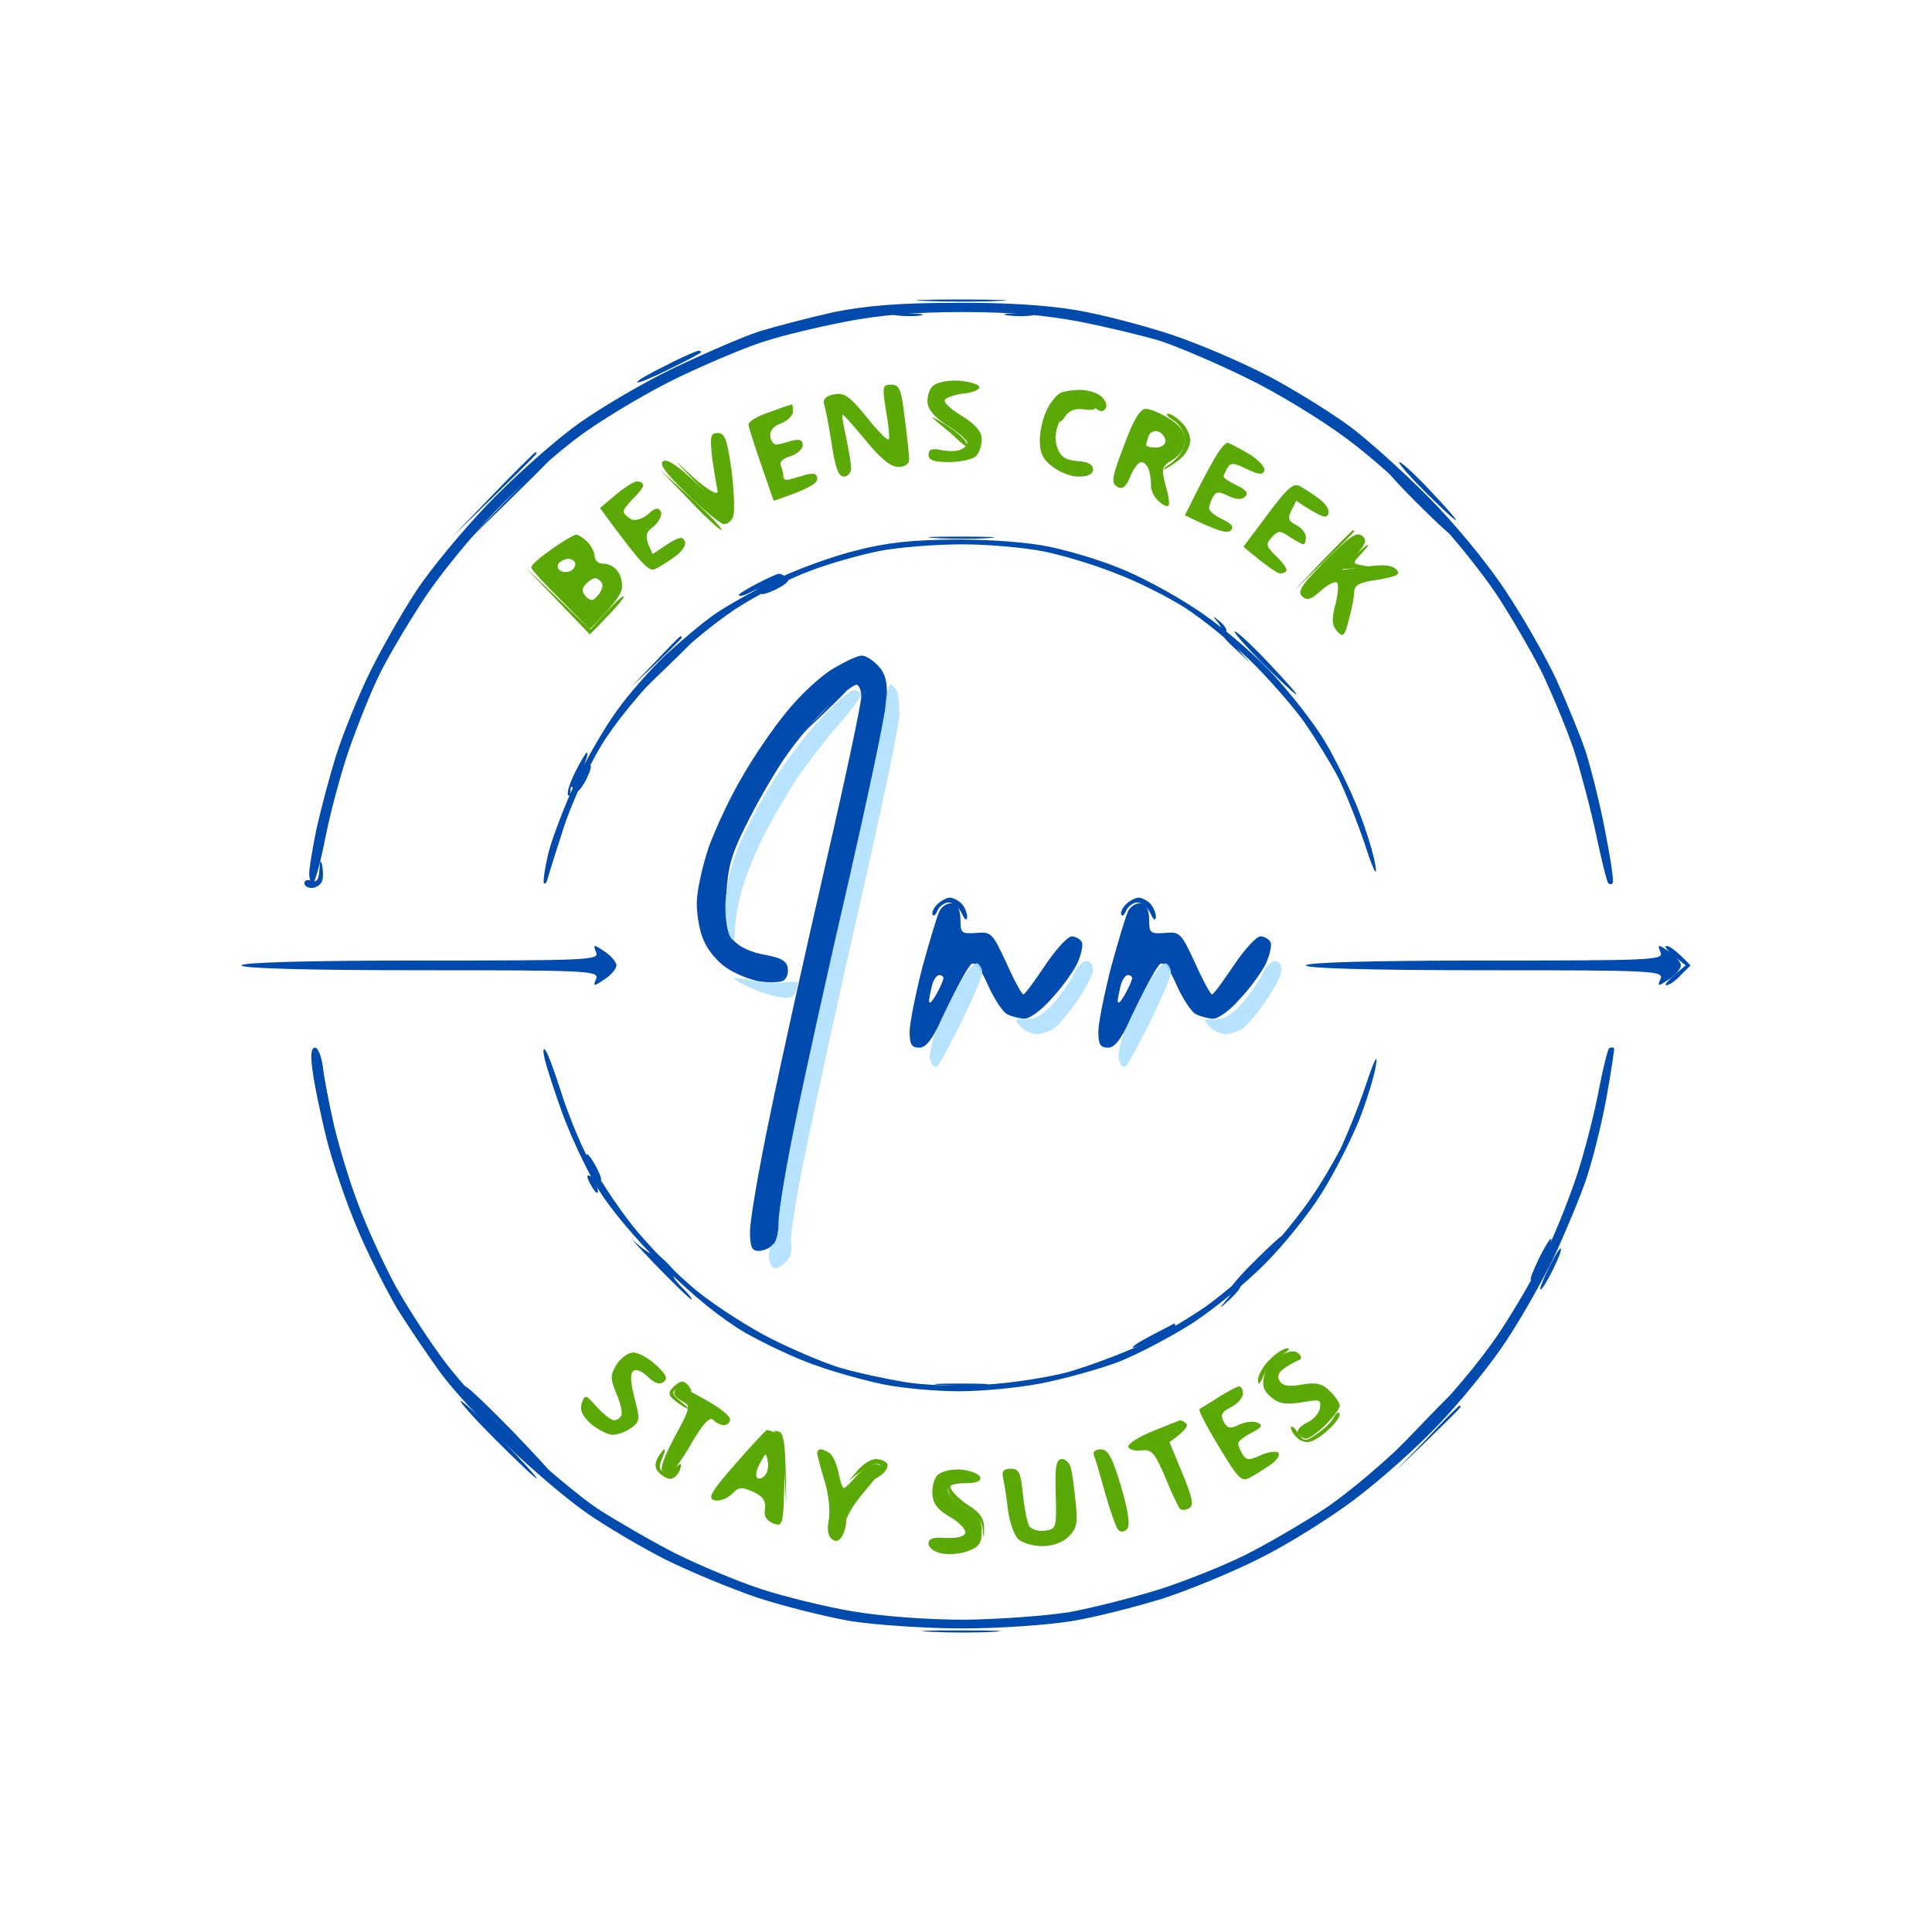 <svg width="200" height="200" viewBox="0 0 200 200" fill="none" xmlns="http://www.w3.org/2000/svg">
<path d="M78.589 34.307C80.392 33.756 83.898 32.854 86.352 32.303C89.608 31.651 93.063 31.351 98.873 31.351C104.032 31.301 108.489 31.601 111.394 32.102C113.848 32.503 118.255 33.655 121.16 34.607C124.065 35.559 128.573 37.513 131.177 38.866C133.781 40.218 137.487 42.523 139.441 43.926C141.394 45.329 145.1 48.685 147.705 51.291C150.509 54.096 153.865 58.154 155.818 61.11C157.671 63.866 160.025 68.024 161.127 70.379C162.179 72.733 163.581 76.09 164.182 77.894C164.733 79.697 165.684 83.405 166.185 86.16C166.736 88.915 167.087 91.27 166.937 91.421C166.836 91.571 166.636 91.571 166.486 91.421C166.336 91.27 165.785 89.016 165.234 86.41C164.683 83.805 163.631 79.847 162.93 77.643C162.179 75.439 160.676 71.832 159.624 69.627C158.523 67.423 156.419 63.816 154.967 61.611C153.514 59.407 150.559 55.699 148.356 53.395C146.202 51.09 142.195 47.483 139.441 45.429C136.686 43.375 131.978 40.519 128.923 39.066C125.868 37.563 121.962 35.91 120.159 35.309C118.356 34.758 114.599 33.856 111.795 33.305C108.139 32.603 104.533 32.303 99.624 32.303C94.716 32.303 91.11 32.603 87.504 33.305C84.649 33.856 80.893 34.758 79.09 35.359C77.287 35.91 73.381 37.563 70.326 39.016C67.27 40.469 62.813 43.124 60.359 44.878C57.905 46.631 53.848 50.239 51.344 52.844C48.84 55.449 45.534 59.507 43.982 61.862C42.429 64.216 40.325 67.723 39.374 69.627C38.422 71.531 36.97 75.188 36.118 77.643C35.267 80.098 34.165 84.256 33.664 86.811C33.164 89.316 32.613 91.421 32.362 91.421C32.162 91.421 32.012 90.97 32.012 90.418C32.012 89.867 32.362 87.763 32.763 85.809C33.214 83.805 34.115 80.349 34.816 78.144C35.517 75.94 37.07 72.082 38.272 69.627C39.474 67.172 41.678 63.315 43.13 61.11C44.583 58.906 47.938 54.848 50.593 52.092C53.247 49.337 57.404 45.629 59.858 43.876C62.312 42.122 66.77 39.517 69.825 38.064C72.88 36.611 76.786 34.908 78.589 34.307Z" fill="#014BAE"/>
<path d="M43.531 99.436C60.96 99.436 62.062 99.386 61.711 98.585C61.361 97.733 61.461 97.733 62.563 98.485C63.264 98.936 63.815 99.587 63.815 99.938C63.815 100.288 63.264 100.939 62.563 101.39C61.461 102.142 61.361 102.142 61.711 101.34C62.062 100.489 60.96 100.439 43.531 100.439C31.511 100.439 25 100.238 25 99.938C25 99.637 31.511 99.436 43.531 99.436Z" fill="#014BAE"/>
<path d="M153.715 99.436C171.144 99.436 172.245 99.386 171.895 98.585C171.544 97.733 171.644 97.733 172.746 98.485C173.447 98.936 173.998 99.587 173.998 99.938C173.998 100.288 173.447 100.939 172.746 101.39C171.644 102.142 171.544 102.142 171.895 101.34C172.245 100.489 171.144 100.439 153.715 100.439C141.694 100.439 135.184 100.238 135.184 99.938C135.184 99.637 141.694 99.436 153.715 99.436Z" fill="#014BAE"/>
<path d="M33.765 117.723C33.164 115.268 32.513 112.162 32.362 110.859C32.112 109.206 32.212 108.454 32.613 108.454C32.913 108.454 33.264 109.306 33.414 110.358C33.514 111.36 34.015 114.016 34.516 116.22C35.017 118.424 36.118 122.132 37.02 124.486C37.871 126.841 39.624 130.649 40.877 133.003C42.179 135.358 44.533 138.965 46.085 141.019C47.638 143.073 51.043 146.831 53.598 149.286C56.202 151.741 59.908 154.847 61.811 156.15C63.765 157.402 67.371 159.506 69.825 160.759C72.329 162.011 76.386 163.715 78.84 164.516C81.344 165.318 85.601 166.37 88.356 166.821C91.361 167.322 95.968 167.672 99.875 167.672C103.481 167.622 108.339 167.272 110.793 166.871C113.197 166.42 117.354 165.368 120.058 164.516C122.713 163.664 126.72 162.061 128.923 160.959C131.127 159.857 134.833 157.703 137.187 156.15C139.591 154.546 143.748 151.039 146.703 148.033C149.908 144.877 153.264 140.869 155.167 138.013C156.92 135.408 159.174 131.45 160.225 129.246C161.277 127.042 162.679 123.434 163.381 121.23C164.082 119.026 165.033 115.318 165.484 112.963C165.935 110.609 166.436 108.605 166.586 108.505C166.786 108.404 166.987 108.404 167.087 108.505C167.137 108.605 166.786 110.959 166.285 113.715C165.785 116.47 164.833 120.178 164.232 121.981C163.631 123.785 162.129 127.392 160.927 129.997C159.674 132.603 157.371 136.661 155.818 138.965C154.265 141.32 151.16 145.128 148.957 147.432C146.753 149.787 142.796 153.294 140.192 155.248C137.588 157.202 133.18 159.957 130.426 161.31C127.671 162.713 123.164 164.566 120.409 165.468C117.654 166.32 113.397 167.422 110.893 167.823C108.389 168.224 103.431 168.574 99.624 168.574C95.918 168.574 90.71 168.224 88.105 167.823C85.501 167.372 81.094 166.27 78.339 165.368C75.584 164.416 71.327 162.663 68.823 161.41C66.369 160.158 62.613 157.953 60.559 156.5C58.506 155.047 54.8 151.891 52.396 149.536C49.942 147.182 46.836 143.825 45.534 142.021C44.232 140.218 42.229 137.262 41.077 135.408C39.975 133.504 38.072 129.797 36.97 127.142C35.818 124.436 34.366 120.178 33.765 117.723Z" fill="#014BAE"/>
<path d="M103.381 31.15C101.477 31.25 98.072 31.25 95.868 31.15C93.664 31.1 95.217 31 99.374 31C103.531 31 105.334 31.1 103.381 31.15Z" fill="#014BAE"/>
<path d="M95.317 32.653C94.766 32.754 93.614 32.754 92.813 32.653C92.012 32.553 92.462 32.453 93.865 32.453C95.217 32.453 95.918 32.553 95.317 32.653Z" fill="#014BAE"/>
<path d="M106.836 32.653C106.285 32.754 105.133 32.754 104.332 32.653C103.531 32.553 103.982 32.453 105.384 32.453C106.736 32.453 107.437 32.553 106.836 32.653Z" fill="#014BAE"/>
<path d="M65.968 39.567C65.918 39.417 67.22 38.665 68.873 37.864C70.476 37.012 72.028 36.361 72.279 36.311C72.529 36.311 72.629 36.411 72.529 36.511C72.429 36.611 70.927 37.413 69.174 38.264C67.471 39.116 66.018 39.717 65.968 39.567Z" fill="#014BAE"/>
<path d="M46.786 55.599L51.043 51.19C53.347 48.785 55.35 46.831 55.401 46.831C55.501 46.831 55.551 46.882 55.551 46.932C55.551 47.032 53.598 48.986 46.786 55.599Z" fill="#014BAE"/>
<path d="M47.788 56.601L52.295 51.942C54.749 49.437 56.853 47.333 56.903 47.333C57.003 47.333 57.053 47.383 57.053 47.433C57.053 47.533 54.95 49.637 47.788 56.601Z" fill="#014BAE"/>
<path d="M150.709 53.846C150.559 53.846 149.107 52.493 147.454 50.84C145.801 49.186 144.649 47.834 144.85 47.834C145.1 47.834 146.553 49.186 148.105 50.84C149.658 52.493 150.86 53.846 150.709 53.846Z" fill="#014BAE"/>
<path d="M150.209 55.349C150.058 55.349 148.406 53.795 146.452 51.842C144.499 49.888 143.147 48.334 143.347 48.334C143.548 48.334 145.25 49.938 147.103 51.842C148.957 53.795 150.359 55.349 150.209 55.349Z" fill="#014BAE"/>
<path d="M32.262 91.17C32.813 91.37 33.013 91.02 33.063 90.068C33.114 89.016 33.214 88.915 33.364 89.667C33.464 90.218 33.464 90.969 33.314 91.27C33.163 91.621 32.663 91.921 32.262 91.921C31.861 91.921 31.511 91.721 31.511 91.42C31.511 91.12 31.861 91.02 32.262 91.17Z" fill="#014BAE"/>
<path d="M174.499 99.937L173.247 98.935C172.596 98.384 172.245 97.933 172.496 97.933C172.796 97.883 173.447 98.334 175 99.937L173.998 100.939C173.447 101.541 172.796 101.991 172.496 101.991C172.245 101.991 172.546 101.541 174.499 99.937Z" fill="#014BAE"/>
<path d="M158.472 132.502C158.322 132.502 158.723 131.5 159.324 130.248C159.925 129.045 160.476 128.144 160.576 128.244C160.676 128.394 160.275 129.396 159.724 130.498C159.174 131.6 158.623 132.502 158.472 132.502Z" fill="#014BAE"/>
<path d="M159.474 133.504C159.324 133.504 159.724 132.502 160.325 131.25C160.926 130.047 161.477 129.146 161.578 129.246C161.678 129.396 161.277 130.398 160.726 131.5C160.175 132.602 159.624 133.504 159.474 133.504Z" fill="#014BAE"/>
<path d="M57.053 152.542C56.903 152.542 54.8 150.538 52.295 148.033C49.841 145.528 47.988 143.524 48.189 143.524C48.389 143.524 50.542 145.578 52.947 148.033C55.35 150.538 57.204 152.542 57.053 152.542Z" fill="#014BAE"/>
<path d="M142.947 151.791L146.452 148.184C148.356 146.18 150.008 144.526 150.058 144.526C150.159 144.526 150.209 144.576 150.209 144.677C150.209 144.727 148.606 146.33 142.947 151.791Z" fill="#014BAE"/>
<path d="M55.551 153.043C55.401 153.043 53.497 151.24 51.294 149.035C49.09 146.831 47.487 145.027 47.688 145.027C47.888 145.027 49.841 146.831 51.945 149.035C54.048 151.24 55.701 153.043 55.551 153.043Z" fill="#014BAE"/>
<path d="M144.449 152.292L147.704 148.935C149.457 147.031 151.01 145.528 151.06 145.528C151.16 145.528 151.21 145.578 151.21 145.628C151.21 145.729 149.708 147.232 144.449 152.292Z" fill="#014BAE"/>
<path d="M102.88 168.925C101.227 169.025 98.322 169.025 96.369 168.925C94.466 168.825 95.818 168.775 99.374 168.775C102.98 168.775 104.532 168.825 102.88 168.925Z" fill="#014BAE"/>
<path fillRule="evenodd" clipRule="evenodd" d="M99.023 55.849C102.679 55.849 106.536 56.15 108.639 56.601C110.593 57.002 113.798 57.954 115.751 58.755C117.755 59.507 121.311 61.411 123.664 62.964C126.018 64.467 129.524 67.423 131.427 69.427C133.381 71.481 135.935 74.737 137.087 76.641C138.239 78.545 139.841 81.851 140.643 83.905C141.444 85.96 142.245 88.565 142.396 89.667C142.596 90.919 142.145 90.068 141.294 87.412C140.493 85.058 139.24 81.901 138.489 80.398C137.688 78.895 136.085 76.29 134.933 74.637C133.731 72.984 131.227 70.128 129.374 68.324C127.471 66.521 124.466 64.066 122.663 62.914C120.86 61.761 117.654 60.158 115.501 59.356C113.397 58.505 110.092 57.503 108.139 57.102C106.185 56.701 102.379 56.35 99.624 56.35C96.87 56.35 92.963 56.651 90.96 57.052C89.007 57.453 85.751 58.355 83.848 59.106C81.895 59.807 78.639 61.461 76.586 62.763C74.533 64.016 71.027 66.871 68.773 69.126C66.469 71.431 63.664 74.837 62.262 77.142C60.91 79.346 59.157 83.204 58.356 85.659C57.554 88.164 56.803 90.519 56.703 90.919C56.603 91.32 56.453 91.571 56.302 91.42C56.202 91.27 56.402 89.817 56.803 88.164C57.254 86.511 58.506 83.254 59.608 80.9C60.71 78.545 62.613 75.288 63.815 73.635C64.967 71.982 67.27 69.376 68.873 67.823C70.526 66.32 72.83 64.367 74.082 63.515C75.334 62.663 78.038 61.16 80.092 60.108C82.145 59.056 85.852 57.703 88.356 57.052C91.811 56.15 94.266 55.9 98.973 55.849H99.023ZM89.157 67.874C89.558 67.823 90.359 68.324 90.91 68.926C91.661 69.727 91.862 70.579 91.811 72.282C91.761 73.585 90.008 81.952 87.955 90.919C85.901 99.887 83.397 111.11 82.446 115.819C81.444 120.579 80.643 125.338 80.643 126.34C80.643 127.392 80.392 128.544 80.042 128.845C79.691 129.196 79.04 129.496 78.539 129.496C77.838 129.496 77.638 129.095 77.638 127.492C77.638 126.39 78.539 121.029 79.691 115.569C80.793 110.158 83.397 98.434 85.451 89.517C87.504 80.649 89.157 72.833 89.157 72.132C89.157 71.431 88.906 70.879 88.656 70.879C88.356 70.879 87.103 71.882 85.751 73.084C84.449 74.286 82.446 76.691 81.244 78.445C80.042 80.198 78.239 83.354 77.237 85.408C75.735 88.364 75.334 89.817 75.184 92.673C75.084 95.529 75.184 96.38 75.935 97.332C76.536 98.034 77.738 98.585 79.14 98.835C80.843 99.136 81.444 99.487 81.544 100.188C81.644 100.739 81.444 101.34 81.043 101.541C80.693 101.691 79.591 101.741 78.639 101.591C77.688 101.44 76.185 100.839 75.284 100.238C74.382 99.687 73.331 98.434 72.93 97.533C72.479 96.681 72.129 94.877 72.129 93.525C72.129 92.222 72.73 89.567 73.381 87.663C74.082 85.759 75.584 82.503 76.786 80.499C77.938 78.445 79.992 75.439 81.394 73.735C82.746 72.032 84.9 70.028 86.152 69.276C87.404 68.525 88.756 67.874 89.157 67.874ZM98.623 93.525C99.124 93.625 99.424 94.226 99.424 95.178C99.424 96.581 99.524 96.681 101.027 96.581C102.629 96.43 102.73 96.581 104.182 99.687C104.983 101.49 105.785 102.943 105.935 102.943C106.085 102.943 107.087 101.591 108.189 99.937C109.291 98.284 110.543 96.931 110.943 96.931C111.344 96.931 111.845 97.232 111.995 97.533C112.145 97.883 111.895 98.935 111.494 99.787C111.043 100.689 109.841 102.342 108.79 103.444C107.788 104.597 106.536 105.498 106.035 105.448C105.584 105.448 104.783 105.248 104.282 104.997C103.831 104.797 102.93 103.444 102.279 101.991C101.528 100.288 100.977 99.537 100.576 99.787C100.225 100.038 99.124 102.042 98.072 104.296C96.619 107.502 95.918 108.454 95.167 108.454C94.366 108.454 94.165 108.104 94.165 106.801C94.165 105.949 94.766 102.943 95.468 100.188C96.219 97.432 97.02 94.777 97.27 94.276C97.571 93.775 98.122 93.424 98.623 93.525ZM96.169 103.695C96.219 103.995 96.519 103.645 96.92 102.943C97.321 102.242 97.621 101.541 97.671 101.29C97.671 101.09 97.471 100.939 97.22 100.939C96.97 100.939 96.619 101.44 96.469 102.042C96.319 102.693 96.169 103.394 96.169 103.695ZM118.155 93.525C118.656 93.625 118.957 94.226 118.957 95.178C118.957 96.581 119.057 96.681 120.559 96.581C122.162 96.43 122.262 96.581 123.715 99.687C124.516 101.49 125.317 102.943 125.467 102.943C125.618 102.943 126.619 101.591 127.721 99.937C128.823 98.284 130.075 96.931 130.476 96.931C130.876 96.931 131.377 97.232 131.528 97.533C131.678 97.883 131.427 98.935 131.027 99.787C130.576 100.689 129.374 102.342 128.322 103.444C127.321 104.597 126.068 105.498 125.568 105.448C125.117 105.448 124.316 105.248 123.815 104.997C123.364 104.797 122.462 103.444 121.811 101.991C121.06 100.288 120.509 99.537 120.109 99.787C119.758 100.038 118.656 102.042 117.604 104.296C116.152 107.502 115.451 108.454 114.7 108.454C113.898 108.454 113.698 108.104 113.698 106.801C113.698 105.949 114.299 102.943 115 100.188C115.751 97.432 116.553 94.777 116.803 94.276C117.104 93.775 117.654 93.424 118.155 93.525ZM115.701 103.695C115.751 103.995 116.052 103.645 116.452 102.943C116.853 102.242 117.154 101.541 117.204 101.29C117.204 101.09 117.003 100.939 116.753 100.939C116.503 100.939 116.152 101.44 116.002 102.042C115.851 102.693 115.701 103.394 115.701 103.695ZM56.453 108.705C56.703 109.005 57.404 110.909 58.055 112.963C58.706 115.017 59.958 118.174 60.91 119.977C61.861 121.781 63.915 124.937 65.568 126.991C67.22 129.045 70.175 132.051 72.229 133.705C74.232 135.308 77.688 137.512 79.891 138.614C82.095 139.717 85.251 141.069 86.903 141.57C88.556 142.071 91.611 142.723 93.665 143.073C95.868 143.424 99.374 143.524 102.179 143.324C104.783 143.174 108.489 142.572 110.442 142.071C112.396 141.52 115.501 140.368 117.454 139.516C119.407 138.614 122.613 136.761 124.666 135.358C126.72 133.905 129.624 131.4 131.127 129.747C132.629 128.093 134.733 125.488 135.735 123.985C136.786 122.482 138.089 120.228 138.74 118.975C139.341 117.723 140.543 114.817 141.344 112.462C142.245 109.757 142.646 108.955 142.446 110.208C142.296 111.31 141.494 113.915 140.693 115.969C139.841 118.023 138.139 121.43 136.836 123.484C135.584 125.538 132.93 128.845 130.977 130.799C129.073 132.753 125.668 135.508 123.464 136.961C121.26 138.364 117.755 140.218 115.701 141.019C113.648 141.771 110.042 142.773 107.688 143.224C105.334 143.675 101.578 144.025 99.274 144.025C97.02 144.025 93.514 143.725 91.511 143.324C89.558 142.923 86.302 142.021 84.399 141.32C82.446 140.669 79.19 139.115 77.137 137.963C74.683 136.51 71.728 134.156 68.573 130.999C65.618 128.093 62.963 124.887 61.711 122.733C60.559 120.779 59.007 117.422 58.205 115.218C57.404 113.013 56.603 110.508 56.402 109.707C56.202 108.855 56.202 108.404 56.453 108.705Z" fill="#014BAE"/>
<path d="M102.379 55.699C101.027 55.799 98.522 55.799 96.87 55.699C95.217 55.599 96.319 55.549 99.374 55.549C102.429 55.549 103.781 55.599 102.379 55.699Z" fill="#014BAE"/>
<path d="M76.486 61.611C76.436 61.511 77.287 60.96 78.389 60.409C79.441 59.858 80.442 59.407 80.593 59.407C80.743 59.356 81.144 59.557 81.444 59.757C81.878 59.991 81.511 60.409 80.342 61.01C79.391 61.461 78.689 61.661 78.84 61.361C78.99 61.06 78.99 60.859 78.84 60.859C78.689 60.859 78.138 61.06 77.588 61.361C77.037 61.661 76.536 61.761 76.486 61.611Z" fill="#014BAE"/>
<path d="M126.419 65.368C126.569 65.218 126.369 64.767 126.018 64.367C125.467 63.715 125.517 63.715 126.319 64.367C126.77 64.767 127.07 65.218 126.92 65.368C126.77 65.519 127.27 66.32 129.424 68.625L127.821 67.122C126.92 66.32 126.269 65.519 126.419 65.368Z" fill="#014BAE"/>
<path d="M134.182 71.882C134.032 71.882 132.479 70.429 130.676 68.625C128.873 66.821 127.621 65.368 127.821 65.368C128.072 65.368 129.624 66.821 131.327 68.625C133.03 70.429 134.332 71.882 134.182 71.882Z" fill="#014BAE"/>
<path d="M65.317 71.13L67.821 68.525C69.174 67.072 70.376 65.87 70.426 65.87C70.526 65.87 70.576 65.92 70.576 66.02C70.576 66.07 69.424 67.272 65.317 71.13Z" fill="#014BAE"/>
<path d="M65.317 72.633L68.322 69.527C69.925 67.773 71.377 66.371 71.427 66.371C71.528 66.371 71.578 66.421 71.578 66.521C71.578 66.571 70.175 67.974 65.317 72.633Z" fill="#014BAE"/>
<path d="M82.346 76.641L84.85 74.036C86.202 72.583 87.404 71.38 87.454 71.38C87.554 71.38 87.604 71.431 87.604 71.531C87.604 71.581 86.452 72.783 82.346 76.641Z" fill="#014BAE"/>
<path d="M58.806 82.302C58.656 82.052 59.007 81 59.557 79.897C60.108 78.795 60.659 77.894 60.76 77.894C60.86 77.894 60.81 78.294 60.609 78.795C60.409 79.397 60.509 79.547 60.96 79.296C61.31 79.046 61.21 79.597 60.709 80.649C60.108 81.818 59.691 82.185 59.457 81.751C59.157 81.3 59.057 81.35 59.057 81.901C59.057 82.302 58.956 82.503 58.806 82.302Z" fill="#014BAE"/>
<path d="M96.519 94.627C96.469 94.376 96.719 93.875 97.12 93.525C97.521 93.174 98.072 92.923 98.322 92.923C98.623 92.923 99.174 93.174 99.524 93.525C99.875 93.875 100.125 94.527 100.125 94.927C100.075 95.378 99.875 95.228 99.574 94.577C99.274 93.925 98.673 93.424 98.222 93.424C97.771 93.424 97.22 93.825 97.02 94.326C96.82 94.777 96.619 94.927 96.519 94.627Z" fill="#014BAE"/>
<path d="M116.052 94.627C116.002 94.376 116.252 93.875 116.653 93.525C117.053 93.174 117.604 92.923 117.855 92.923C118.155 92.923 118.706 93.174 119.057 93.525C119.407 93.875 119.658 94.527 119.658 94.927C119.608 95.378 119.407 95.228 119.107 94.577C118.806 93.925 118.205 93.424 117.755 93.424C117.304 93.424 116.753 93.825 116.553 94.326C116.352 94.777 116.152 94.927 116.052 94.627Z" fill="#014BAE"/>
<path d="M60.96 120.428C60.709 119.927 60.609 119.476 60.76 119.476C60.91 119.476 61.411 120.178 61.811 120.979C62.312 121.981 62.362 122.382 61.962 122.132C61.511 121.831 61.461 121.981 61.711 122.633C61.911 123.084 61.962 123.484 61.811 123.484C61.661 123.484 61.361 123.033 61.06 122.482C60.726 121.814 60.726 121.564 61.06 121.731C61.361 121.881 61.511 121.831 61.511 121.681C61.461 121.53 61.21 120.979 60.96 120.428Z" fill="#014BAE"/>
<path d="M71.578 134.506C71.427 134.506 69.775 132.903 67.821 130.899C65.918 128.895 65.017 127.893 65.818 128.645C66.669 129.396 67.421 129.897 67.571 129.747C67.721 129.597 68.372 130.047 69.073 130.749C69.775 131.45 70.125 132.001 69.825 132.001C69.524 132.001 69.875 132.552 70.576 133.254C71.277 133.955 71.728 134.506 71.578 134.506Z" fill="#014BAE"/>
<path d="M127.421 133.504C127.12 133.504 128.172 132.252 129.674 130.749C131.177 129.246 132.529 127.993 132.629 127.993C132.78 127.993 131.828 129.045 130.526 130.398C129.224 131.701 128.272 132.853 128.422 133.003C128.573 133.154 128.072 133.805 127.32 134.506C126.169 135.558 126.118 135.558 126.92 134.606C127.471 134.005 127.721 133.504 127.421 133.504Z" fill="#014BAE"/>
<path d="M117.304 139.516C117.053 139.466 117.905 138.915 119.157 138.264C120.409 137.612 121.461 137.061 121.561 137.011C121.611 137.011 121.661 137.111 121.661 137.262C121.661 137.412 120.76 137.963 119.658 138.514C118.556 139.065 117.504 139.516 117.304 139.516Z" fill="#014BAE"/>
<path d="M101.878 143.374C100.776 143.474 98.773 143.474 97.371 143.374C96.018 143.274 96.92 143.224 99.374 143.224C101.828 143.224 102.98 143.274 101.878 143.374Z" fill="#014BAE"/>
<path fillRule="evenodd" clipRule="evenodd" d="M99.374 39.417C100.476 39.517 101.377 39.818 101.377 40.068C101.377 40.369 100.726 40.619 99.875 40.719C99.023 40.82 98.172 41.07 97.871 41.321C97.571 41.571 98.222 42.222 99.524 43.024C100.976 43.926 101.628 44.677 101.628 45.479C101.628 46.08 101.377 46.882 101.027 47.233C100.676 47.533 99.474 47.834 98.272 47.834C96.669 47.834 96.118 47.633 96.118 47.082C96.118 46.531 96.469 46.381 97.371 46.581C98.072 46.731 98.973 46.731 99.374 46.581C99.775 46.431 100.125 46.13 100.125 45.83C100.125 45.529 99.224 44.778 98.122 44.076C96.82 43.275 96.068 42.423 96.018 41.671C95.968 41.02 96.219 40.218 96.619 39.918C97.02 39.567 98.272 39.317 99.374 39.417ZM92.262 39.818C93.113 39.818 93.314 40.319 93.664 43.325C93.915 45.279 94.115 47.182 94.115 47.583C94.115 48.034 93.664 48.335 92.963 48.335C92.212 48.335 91.11 47.433 89.608 45.579C88.355 44.076 87.304 42.874 87.204 42.924C87.153 43.024 87.304 44.076 87.604 45.329C87.855 46.581 88.105 47.984 88.105 48.485C88.105 48.936 87.754 49.337 87.354 49.337C86.803 49.337 86.452 48.385 86.102 45.98C85.801 44.076 85.451 42.222 85.3 41.822C85.167 41.321 85.517 40.987 86.352 40.82C87.404 40.619 87.955 41.02 89.758 43.224C90.91 44.677 91.911 45.679 92.011 45.479C92.112 45.228 91.961 43.876 91.711 42.473C91.31 40.018 91.36 39.818 92.262 39.818ZM111.644 40.369C112.345 40.319 113.347 40.569 113.848 40.92C114.349 41.271 114.649 41.872 114.499 42.222C114.249 42.623 113.948 42.673 113.497 42.323C113.197 42.022 112.345 41.872 111.644 41.922C110.843 42.022 110.142 42.573 109.691 43.575C109.24 44.627 109.14 45.479 109.441 46.331C109.791 47.283 110.292 47.633 111.544 47.733C112.596 47.784 113.147 48.084 113.147 48.585C113.147 49.086 112.646 49.337 111.744 49.337C110.993 49.387 109.791 48.936 108.99 48.335C107.988 47.583 107.638 46.932 107.638 45.579C107.638 44.627 107.988 43.174 108.389 42.373C108.789 41.571 109.441 40.82 109.791 40.669C110.092 40.519 110.943 40.369 111.644 40.369ZM81.945 41.872C82.045 41.822 82.095 42.172 82.095 42.573C82.095 42.974 81.544 43.575 80.843 43.826C80.042 44.126 79.641 44.627 79.741 45.228C79.841 45.679 80.092 46.03 80.392 46.03C80.643 45.98 81.344 45.83 81.945 45.629C82.796 45.429 83.097 45.529 83.097 46.08C83.097 46.481 82.546 46.982 81.845 47.233C81.043 47.433 80.643 47.834 80.843 48.234C80.993 48.535 81.093 49.086 81.093 49.337C81.093 49.637 81.394 49.737 81.694 49.637C82.045 49.537 82.846 49.337 83.447 49.136C84.299 48.936 84.599 49.036 84.599 49.587C84.599 50.038 83.698 50.639 80.092 51.842L78.84 48.234C78.138 46.23 77.537 44.327 77.487 43.976C77.437 43.675 78.389 43.074 79.641 42.673C80.843 42.222 81.895 41.872 81.945 41.872ZM118.606 42.323C119.057 42.323 120.158 42.774 121.01 43.325C122.162 44.026 122.663 44.727 122.663 45.579C122.663 46.381 122.212 47.082 121.411 47.583C120.259 48.285 120.209 48.485 120.659 50.239C120.96 51.24 121.11 52.192 120.96 52.343C120.81 52.493 120.309 52.242 119.908 51.842C119.457 51.441 119.107 50.689 119.157 50.239C119.157 49.737 119.057 48.986 118.906 48.585C118.756 48.184 118.456 47.834 118.155 47.834C117.855 47.834 117.354 48.485 117.003 49.337C116.552 50.439 116.202 50.689 115.651 50.389C115 49.988 115.1 49.387 116.352 46.13C117.304 43.525 118.005 42.323 118.606 42.323ZM118.656 46.08C118.656 46.23 119.107 46.331 119.658 46.331C120.209 46.331 120.659 46.03 120.659 45.629C120.609 45.228 120.309 44.828 119.908 44.677C119.507 44.527 119.057 44.727 118.906 45.128C118.756 45.529 118.656 45.93 118.656 46.08ZM74.332 44.828C75.033 44.828 75.284 45.529 75.734 48.736C75.985 50.84 76.085 52.994 75.885 53.495C75.734 53.946 75.284 54.297 74.883 54.246C74.482 54.146 72.779 52.743 71.077 51.09C68.873 48.936 68.172 47.984 68.673 47.733C69.073 47.483 70.275 48.285 72.028 49.988C74.282 52.192 74.683 52.393 74.382 51.341C74.232 50.639 73.931 48.886 73.731 47.483C73.481 45.128 73.531 44.828 74.332 44.828ZM127.07 45.83C127.27 45.88 128.272 46.381 129.274 46.982C130.275 47.583 131.027 48.385 130.876 48.736C130.726 49.186 130.275 49.136 129.023 48.535C127.721 47.884 127.37 47.884 127.07 48.435C126.87 48.786 126.669 49.186 126.669 49.337C126.669 49.487 127.27 49.888 128.022 50.239C128.973 50.689 129.274 51.04 128.923 51.391C128.572 51.742 128.022 51.742 127.17 51.341C126.168 50.84 125.868 50.89 125.567 51.441C125.367 51.792 125.167 52.343 125.167 52.593C125.167 52.894 125.768 53.395 126.519 53.745C127.471 54.196 127.771 54.547 127.421 54.898C127.07 55.248 126.269 55.098 122.663 53.345L123.965 50.739C124.716 49.287 125.618 47.583 126.018 46.982C126.419 46.331 126.92 45.83 127.07 45.83ZM65.918 49.838C66.269 49.838 66.569 49.988 66.569 50.239C66.619 50.439 66.118 51.04 65.567 51.591C65.016 52.142 64.516 52.743 64.566 52.994C64.566 53.194 64.916 53.495 65.317 53.745C65.768 53.946 66.469 53.745 67.07 53.245C67.821 52.543 68.172 52.493 68.422 52.994C68.573 53.295 68.222 53.996 67.671 54.497C66.769 55.148 66.669 55.549 67.571 57.353L69.073 56.351C70.225 55.599 70.676 55.499 70.876 56C71.077 56.351 70.676 57.002 70.025 57.503C69.374 58.004 68.422 58.605 67.921 58.856C67.22 59.257 66.669 58.806 62.112 52.593L63.714 51.24C64.616 50.489 65.618 49.838 65.918 49.838ZM134.582 50.339C135.033 50.589 135.985 51.19 136.636 51.691C137.287 52.192 137.688 52.844 137.487 53.245C137.287 53.695 136.836 53.595 134.182 51.842L133.681 52.844C133.28 53.645 133.38 53.946 134.182 54.347C134.733 54.647 135.183 55.198 135.183 55.599C135.183 56 135.083 56.351 134.933 56.351C134.783 56.351 134.182 56 133.531 55.599C132.529 54.898 132.329 54.898 131.678 55.599C131.027 56.301 131.027 56.501 132.028 57.503C132.679 58.104 133.18 58.755 133.18 59.006C133.18 59.206 132.88 59.357 132.529 59.357C132.229 59.357 131.227 58.705 128.723 56.601L131.227 53.245C133.28 50.489 133.931 49.938 134.582 50.339ZM141.043 55.499C141.594 56 141.494 56.351 138.94 59.006L141.444 58.655C143.247 58.405 144.098 58.505 144.549 58.956C145.05 59.457 144.649 59.657 142.646 60.008C140.793 60.258 140.192 60.559 140.192 61.26C140.192 61.711 139.941 63.014 139.641 64.116C139.19 65.87 139.04 66.02 138.439 65.369C137.888 64.767 137.838 64.216 138.188 62.763C138.489 61.711 138.589 60.659 138.439 60.359C138.289 60.108 137.587 60.409 136.786 61.11C135.684 62.112 135.284 62.212 134.783 61.711C134.282 61.21 134.783 60.509 137.237 58.004C139.791 55.449 140.492 54.998 141.043 55.499ZM59.658 55.349C59.858 55.349 60.409 55.699 60.809 56.1C61.21 56.501 61.561 57.202 61.561 57.603C61.561 58.004 61.961 58.355 62.412 58.355C62.913 58.305 63.614 58.655 63.915 59.106C64.265 59.507 64.466 60.359 64.365 61.01C64.215 61.611 63.414 62.813 61.06 65.118L58.055 62.112C56.402 60.459 55 58.956 55 58.755C54.95 58.505 55.901 57.703 57.103 56.852C58.255 56.05 59.407 55.349 59.658 55.349ZM58.055 59.106C58.355 59.257 58.756 59.257 59.057 59.106C59.357 58.956 59.557 58.655 59.557 58.355C59.557 58.104 59.207 57.854 58.806 57.854C58.456 57.854 58.005 58.104 57.804 58.355C57.654 58.655 57.754 58.956 58.055 59.106ZM60.659 61.761C61.21 62.262 61.41 62.212 61.911 61.611C62.262 61.21 62.462 60.659 62.312 60.359C62.162 60.108 61.861 59.858 61.611 59.858C61.36 59.858 60.91 60.158 60.609 60.509C60.209 60.96 60.209 61.26 60.659 61.761ZM134.432 140.118C134.766 140.452 134.766 140.685 134.432 140.819C134.132 140.919 133.481 141.27 132.98 141.621C132.329 142.071 132.178 142.472 132.479 142.973C132.779 143.474 133.481 143.574 134.783 143.324C136.285 143.073 136.886 143.224 137.688 144.025C138.239 144.576 138.689 145.228 138.689 145.528C138.689 145.829 137.988 146.731 137.187 147.532C136.385 148.334 135.434 148.985 135.133 148.935C134.783 148.835 134.432 148.584 134.332 148.284C134.282 147.983 134.683 147.582 135.284 147.282C135.935 146.981 136.536 146.33 136.636 145.779C136.786 144.877 136.636 144.827 134.733 145.178C133.13 145.428 132.429 145.328 131.628 144.677C130.776 143.975 130.626 143.424 130.876 142.422C131.027 141.621 131.778 140.719 132.529 140.318C133.481 139.817 134.032 139.767 134.432 140.118ZM65.567 140.017C66.118 140.017 67.17 140.619 67.921 141.32C68.973 142.272 69.174 142.723 68.673 143.073C68.272 143.374 67.738 143.19 67.07 142.522C66.519 141.971 65.818 141.671 65.567 141.921C65.217 142.172 65.267 143.073 65.668 144.677C66.269 146.931 66.269 147.182 65.317 147.833C64.766 148.234 63.915 148.534 63.414 148.534C62.963 148.534 61.961 148.033 61.21 147.432C60.259 146.58 60.008 145.979 60.209 145.278C60.559 144.326 60.609 144.326 61.811 145.679C62.512 146.43 63.264 147.031 63.564 147.031C63.815 147.031 64.165 146.831 64.315 146.53C64.466 146.23 64.215 145.228 63.815 144.276C63.163 142.723 63.163 142.372 63.815 141.27C64.265 140.568 65.016 140.017 65.567 140.017ZM70.325 143.524C70.476 143.524 71.678 144.126 73.08 144.927C74.432 145.679 75.584 146.58 75.584 146.931C75.584 147.232 75.284 147.532 74.933 147.532C74.633 147.532 74.082 147.282 73.831 146.981C73.481 146.631 72.83 147.332 71.678 149.236C70.826 150.789 69.825 152.142 69.574 152.292C69.274 152.442 68.823 152.442 68.573 152.292C68.272 152.142 68.823 150.639 69.825 148.785C71.527 145.629 71.527 145.528 70.576 145.027C70.025 144.727 69.674 144.326 69.825 144.025C70.025 143.725 70.225 143.524 70.325 143.524ZM128.272 143.524C128.522 143.524 128.673 143.875 128.673 144.276C128.673 144.677 128.122 145.328 127.421 145.679C126.469 146.13 126.319 146.48 126.669 147.182C127.07 147.883 127.37 147.933 128.272 147.482C128.923 147.182 129.774 147.081 130.175 147.282C130.776 147.532 130.626 147.783 129.524 148.334C128.773 148.735 128.172 149.186 128.172 149.436C128.172 149.637 128.372 150.138 128.623 150.538C129.023 151.19 129.324 151.19 130.526 150.639C131.277 150.288 132.128 150.188 132.329 150.388C132.529 150.588 132.229 151.14 131.577 151.59C130.926 152.041 129.975 152.643 129.424 152.943C128.522 153.444 128.222 153.144 126.168 149.737C124.916 147.683 124.015 145.929 124.165 145.879C124.315 145.779 125.217 145.228 126.168 144.627C127.12 144.025 128.072 143.524 128.272 143.524ZM122.162 147.031C122.312 147.031 122.613 147.182 122.813 147.382C123.013 147.582 122.713 148.134 121.06 149.286L122.412 152.542C123.464 155.097 123.614 155.899 123.063 156.15C122.713 156.35 122.262 156.35 122.112 156.15C121.961 155.949 121.26 154.496 120.609 152.893C119.557 150.438 119.257 150.037 118.205 150.138C117.554 150.238 116.903 150.087 116.803 149.787C116.703 149.486 117.805 148.785 119.257 148.184C120.709 147.582 122.012 147.081 122.162 147.031ZM79.391 148.033C79.491 148.033 79.992 148.184 80.442 148.334C81.194 148.584 81.294 149.286 81.194 153.344C81.093 157.903 81.043 158.053 80.042 157.703C79.34 157.402 79.04 156.951 79.19 156.2C79.29 155.398 78.99 154.897 77.988 154.446C76.786 153.895 76.486 153.895 75.734 154.697C75.234 155.148 74.432 155.448 73.931 155.298C73.23 155.097 73.631 154.396 76.135 151.54C77.838 149.586 79.29 148.033 79.391 148.033ZM78.339 152.943C78.489 153.144 78.84 153.093 79.14 152.793C79.441 152.492 79.591 151.841 79.491 151.29C79.29 150.338 79.29 150.338 78.689 151.44C78.339 152.041 78.189 152.693 78.339 152.943ZM84.95 150.037C85.2 150.037 85.601 150.238 85.901 150.438C86.202 150.639 86.603 151.54 86.803 152.442C86.953 153.294 87.204 154.045 87.354 154.045C87.504 154.045 88.105 153.444 88.706 152.743C89.407 151.991 90.259 151.49 90.809 151.59C91.561 151.741 91.41 152.142 89.658 154.196C88.506 155.498 87.604 156.951 87.604 157.452C87.604 157.903 87.404 158.655 87.153 159.055C86.853 159.556 86.502 159.657 86.102 159.306C85.701 159.005 85.601 158.254 85.801 157.302C85.951 156.45 85.801 154.697 85.35 153.294C84.95 151.941 84.599 150.639 84.599 150.438C84.599 150.188 84.749 150.037 84.95 150.037ZM113.948 150.037C114.699 150.037 115.15 150.839 116.052 153.895C116.853 156.6 117.003 157.953 116.653 158.304C116.319 158.638 116.002 158.638 115.701 158.304C115.501 158.003 114.9 156.35 114.399 154.546C113.898 152.743 113.397 150.989 113.247 150.689C113.097 150.288 113.397 150.037 113.948 150.037ZM109.941 151.039C110.292 151.039 110.743 151.44 110.843 151.941C110.993 152.392 111.193 153.995 111.344 155.448C111.594 157.602 111.494 158.204 110.643 159.055C110.042 159.657 108.99 160.057 107.888 160.057C106.936 160.057 105.784 159.707 105.384 159.306C104.983 158.905 104.482 157.502 104.332 156.2C104.182 154.847 103.931 153.394 103.831 152.943C103.681 152.292 103.931 152.041 104.633 152.041C105.484 152.041 105.684 152.442 105.885 154.697C106.035 156.099 106.335 157.602 106.536 157.953C106.736 158.304 107.437 158.554 108.138 158.454C109.34 158.304 109.39 158.204 109.29 154.697C109.19 151.791 109.34 151.039 109.941 151.039ZM99.574 152.142C100.526 152.242 101.377 152.592 101.477 152.943C101.577 153.344 101.027 153.544 99.875 153.544C98.673 153.544 98.122 153.795 98.122 154.296C98.122 154.697 98.923 155.498 99.875 156.049C101.277 156.851 101.628 157.352 101.628 158.554C101.628 159.757 101.327 160.158 100.225 160.558C99.474 160.859 98.272 160.959 97.471 160.809C96.719 160.659 96.118 160.208 96.118 159.807C96.118 159.256 96.619 159.105 97.921 159.206C99.073 159.256 99.825 159.055 99.925 158.705C100.025 158.354 99.324 157.602 98.372 157.051C97.07 156.3 96.569 155.649 96.519 154.647C96.469 153.895 96.719 152.943 97.12 152.643C97.521 152.292 98.623 152.041 99.574 152.142Z" fill="#5AA906"/>
<path fillRule="evenodd" clipRule="evenodd" d="M111.995 41.822C112.646 41.822 113.247 41.972 113.347 42.222C113.447 42.423 112.947 42.473 112.195 42.373C111.327 42.239 110.676 42.49 110.242 43.124C109.891 43.675 109.591 43.826 109.541 43.525C109.491 43.275 109.741 42.773 110.142 42.423C110.543 42.072 111.344 41.822 111.995 41.822ZM97.821 43.926C98.873 44.577 99.875 45.429 100.025 45.83C100.275 46.381 100.075 46.331 99.324 45.679C98.823 45.178 97.821 44.327 97.12 43.776C96.169 42.974 96.319 43.024 97.821 43.926ZM120.91 42.824C121.21 42.824 121.811 43.224 122.312 43.725C122.813 44.176 123.214 45.028 123.214 45.579C123.214 46.13 122.813 46.932 122.312 47.383C121.811 47.834 121.06 48.335 120.659 48.535C120.259 48.735 120.509 48.435 121.31 47.884C122.162 47.232 122.663 46.381 122.663 45.579C122.663 44.828 122.212 44.026 121.561 43.575C120.91 43.174 120.609 42.824 120.91 42.824ZM71.578 49.236C72.83 50.389 74.032 51.19 74.232 50.99C74.432 50.739 74.583 50.99 74.583 51.441C74.583 51.942 74.532 52.343 74.482 52.343C74.382 52.343 73.23 51.19 71.828 49.737C69.574 47.333 69.524 47.282 71.578 49.236ZM68.322 48.635L71.578 51.591C73.381 53.244 74.783 54.697 74.683 54.848C74.633 54.998 73.13 53.645 71.427 51.842L68.322 48.635ZM140.042 54.898C140.142 54.898 140.192 54.948 140.192 54.998C140.192 55.048 138.79 56.501 133.931 61.16L136.937 58.004C138.589 56.3 139.992 54.898 140.042 54.898ZM141.594 56.401C141.745 56.401 141.394 56.801 140.893 57.353C139.942 58.355 139.992 58.355 141.194 58.555C142.145 58.705 142.045 58.755 138.94 58.906L140.142 57.653C140.843 56.952 141.494 56.401 141.594 56.401ZM54.299 58.655L61.11 65.168L62.863 63.264C63.815 62.212 64.566 61.561 64.566 61.761C64.566 61.962 63.815 62.914 61.06 65.669L54.299 58.655ZM133.28 139.566C133.631 139.566 133.33 139.867 132.679 140.268C131.978 140.669 131.127 141.62 130.826 142.372C130.426 143.274 130.225 143.474 130.225 142.873C130.225 142.422 130.726 141.42 131.427 140.769C132.078 140.067 132.93 139.566 133.28 139.566ZM70.626 143.023C70.876 143.023 71.227 143.324 71.427 143.675C71.694 144.075 71.611 144.159 71.177 143.925C70.826 143.725 70.275 143.675 69.925 143.875C69.474 144.075 69.674 144.476 70.576 145.178C71.227 145.679 71.477 145.979 71.077 145.779C70.626 145.578 70.025 145.127 69.674 144.827C69.224 144.426 69.174 144.125 69.624 143.675C69.925 143.324 70.376 143.023 70.626 143.023ZM138.639 146.28C138.79 146.43 138.489 147.031 137.938 147.582C137.387 148.184 136.536 148.835 136.035 149.085C135.484 149.386 134.883 149.336 134.382 148.935C133.982 148.584 133.631 148.083 133.631 147.783C133.631 147.532 133.981 147.733 134.332 148.284C135.033 149.286 135.083 149.286 136.336 148.434C137.087 147.933 137.838 147.182 138.038 146.781C138.239 146.38 138.489 146.129 138.639 146.28ZM80.593 148.184C81.144 148.334 81.344 149.236 81.394 155.799L81.194 152.292C81.093 150.388 80.743 148.634 80.442 148.384C80.008 148.117 80.058 148.05 80.593 148.184ZM68.773 150.037C68.873 150.037 68.773 150.488 68.522 151.039C68.222 151.691 68.222 152.142 68.573 152.292C68.823 152.442 69.424 152.292 69.875 151.941C70.526 151.39 70.626 151.44 70.376 152.192C70.175 152.693 69.775 153.043 69.424 153.093C69.073 153.093 68.522 152.793 68.222 152.442C67.771 151.991 67.771 151.54 68.072 150.939C68.372 150.438 68.673 150.037 68.773 150.037ZM90.659 151.039C91.16 151.039 91.711 151.29 91.861 151.54C91.962 151.841 91.711 152.342 91.21 152.693C90.459 153.244 90.409 153.194 90.86 152.442C91.311 151.741 91.26 151.54 90.71 151.54C90.359 151.54 89.507 151.941 87.855 153.294L88.806 152.192C89.307 151.59 90.159 151.039 90.659 151.039ZM98.422 154.045C98.573 154.496 99.374 155.248 100.275 155.849C101.427 156.55 101.878 157.202 101.878 158.204C101.878 159.406 101.828 159.406 101.728 158.304C101.661 157.469 101.043 156.717 99.875 156.049C98.823 155.498 98.122 154.697 98.172 154.196C98.222 153.544 98.272 153.494 98.422 154.045Z" fill="#5AA906"/>
<path d="M87.855 91.17C89.858 82.352 91.611 74.186 91.661 73.034V72.984C91.761 71.831 91.962 70.879 92.212 70.879C92.412 70.879 92.713 71.23 92.863 71.631C93.013 72.032 93.114 73.134 93.114 73.986C93.114 74.888 91.311 83.505 89.107 93.174C86.903 102.793 84.349 114.516 83.397 119.226C82.396 123.935 81.745 128.194 81.895 128.745C82.045 129.296 81.845 130.148 81.394 130.598C80.943 131.099 80.392 131.4 80.092 131.25C79.791 131.1 79.591 130.548 79.591 129.997C79.591 129.446 79.791 128.895 80.092 128.745C80.392 128.595 80.593 127.593 80.593 126.49C80.593 125.388 81.394 120.579 82.396 115.819C83.347 111.11 85.801 99.987 87.855 91.17Z" fill="#B1E0FF" fill-opacity="0.9"/>
<path d="M79.491 81.751C80.793 79.547 83.147 76.34 84.8 74.587C86.402 72.833 88.005 71.431 88.406 71.431C88.806 71.431 89.107 71.631 89.107 71.932C89.107 72.182 88.055 73.635 86.803 75.038C85.501 76.491 83.648 78.946 82.596 80.449C81.594 81.952 79.992 84.657 79.09 86.46C78.189 88.264 77.137 90.819 76.786 92.222C76.386 93.575 76.085 95.378 76.085 96.23C76.085 97.382 75.935 97.583 75.584 96.981C75.334 96.581 75.083 95.178 75.083 93.825C75.083 92.523 75.534 90.168 76.085 88.565C76.636 87.012 78.189 83.906 79.491 81.751Z" fill="#B1E0FF" fill-opacity="0.9"/>
<path d="M97.12 106.25C97.721 104.847 98.773 102.793 99.474 101.591C100.125 100.438 100.927 99.587 101.227 99.737C101.477 99.937 101.728 100.388 101.678 100.789C101.628 101.19 100.726 103.344 99.624 105.599C98.472 107.903 97.371 109.957 97.12 110.258C96.82 110.609 96.519 110.408 96.319 109.757C96.118 109.156 96.469 107.703 97.12 106.25Z" fill="#B1E0FF" fill-opacity="0.9"/>
<path d="M109.14 103.745C109.942 102.793 110.893 101.44 111.194 100.739C111.494 100.038 112.095 99.487 112.446 99.487C112.846 99.487 113.147 99.887 113.147 100.338C113.147 100.839 112.446 102.242 111.594 103.494C110.743 104.747 109.641 106.05 109.19 106.4C108.74 106.751 107.938 107.001 107.387 107.052C106.836 107.052 106.035 106.701 105.634 106.25C104.933 105.549 105.033 105.448 106.285 105.498C107.237 105.498 108.088 104.997 109.14 103.745Z" fill="#B1E0FF" fill-opacity="0.9"/>
<path d="M116.653 106.25C117.254 104.847 118.305 102.793 119.007 101.591C119.658 100.438 120.459 99.587 120.76 99.737C121.01 99.937 121.26 100.388 121.21 100.789C121.16 101.19 120.259 103.344 119.157 105.599C118.005 107.903 116.903 109.957 116.653 110.258C116.352 110.609 116.052 110.408 115.851 109.757C115.651 109.156 116.002 107.703 116.653 106.25Z" fill="#B1E0FF" fill-opacity="0.9"/>
<path d="M128.673 103.745C129.474 102.793 130.426 101.44 130.726 100.739C131.027 100.038 131.628 99.487 131.978 99.487C132.379 99.487 132.679 99.887 132.679 100.338C132.679 100.839 131.978 102.242 131.127 103.494C130.275 104.747 129.174 106.05 128.723 106.4C128.272 106.751 127.471 107.001 126.92 107.052C126.369 107.052 125.568 106.701 125.167 106.25C124.466 105.549 124.566 105.448 125.818 105.498C126.77 105.498 127.621 104.997 128.673 103.745Z" fill="#B1E0FF" fill-opacity="0.9"/>
<path d="M77.487 102.192C76.686 101.791 76.035 101.39 75.985 101.29C75.935 101.19 76.786 101.29 77.888 101.49C78.94 101.691 80.442 101.791 81.244 101.691C81.995 101.591 82.596 101.591 82.596 101.741C82.596 101.891 82.496 102.342 82.346 102.743C82.145 103.294 81.695 103.394 80.493 103.194C79.591 102.993 78.239 102.543 77.487 102.192Z" fill="#B1E0FF" fill-opacity="0.9"/>
<path d="M95.317 105.949C95.467 105.248 95.618 104.346 95.618 103.945C95.618 103.444 95.768 103.344 96.169 103.695C96.569 104.046 96.469 104.597 95.868 105.699C95.117 107.052 95.067 107.102 95.317 105.949Z" fill="#014BAE"/>
<path d="M114.85 105.949C115 105.248 115.15 104.346 115.15 103.945C115.15 103.444 115.301 103.344 115.701 103.695C116.102 104.046 116.002 104.597 115.401 105.699C114.649 107.052 114.599 107.102 114.85 105.949Z" fill="#014BAE"/>
</svg>
